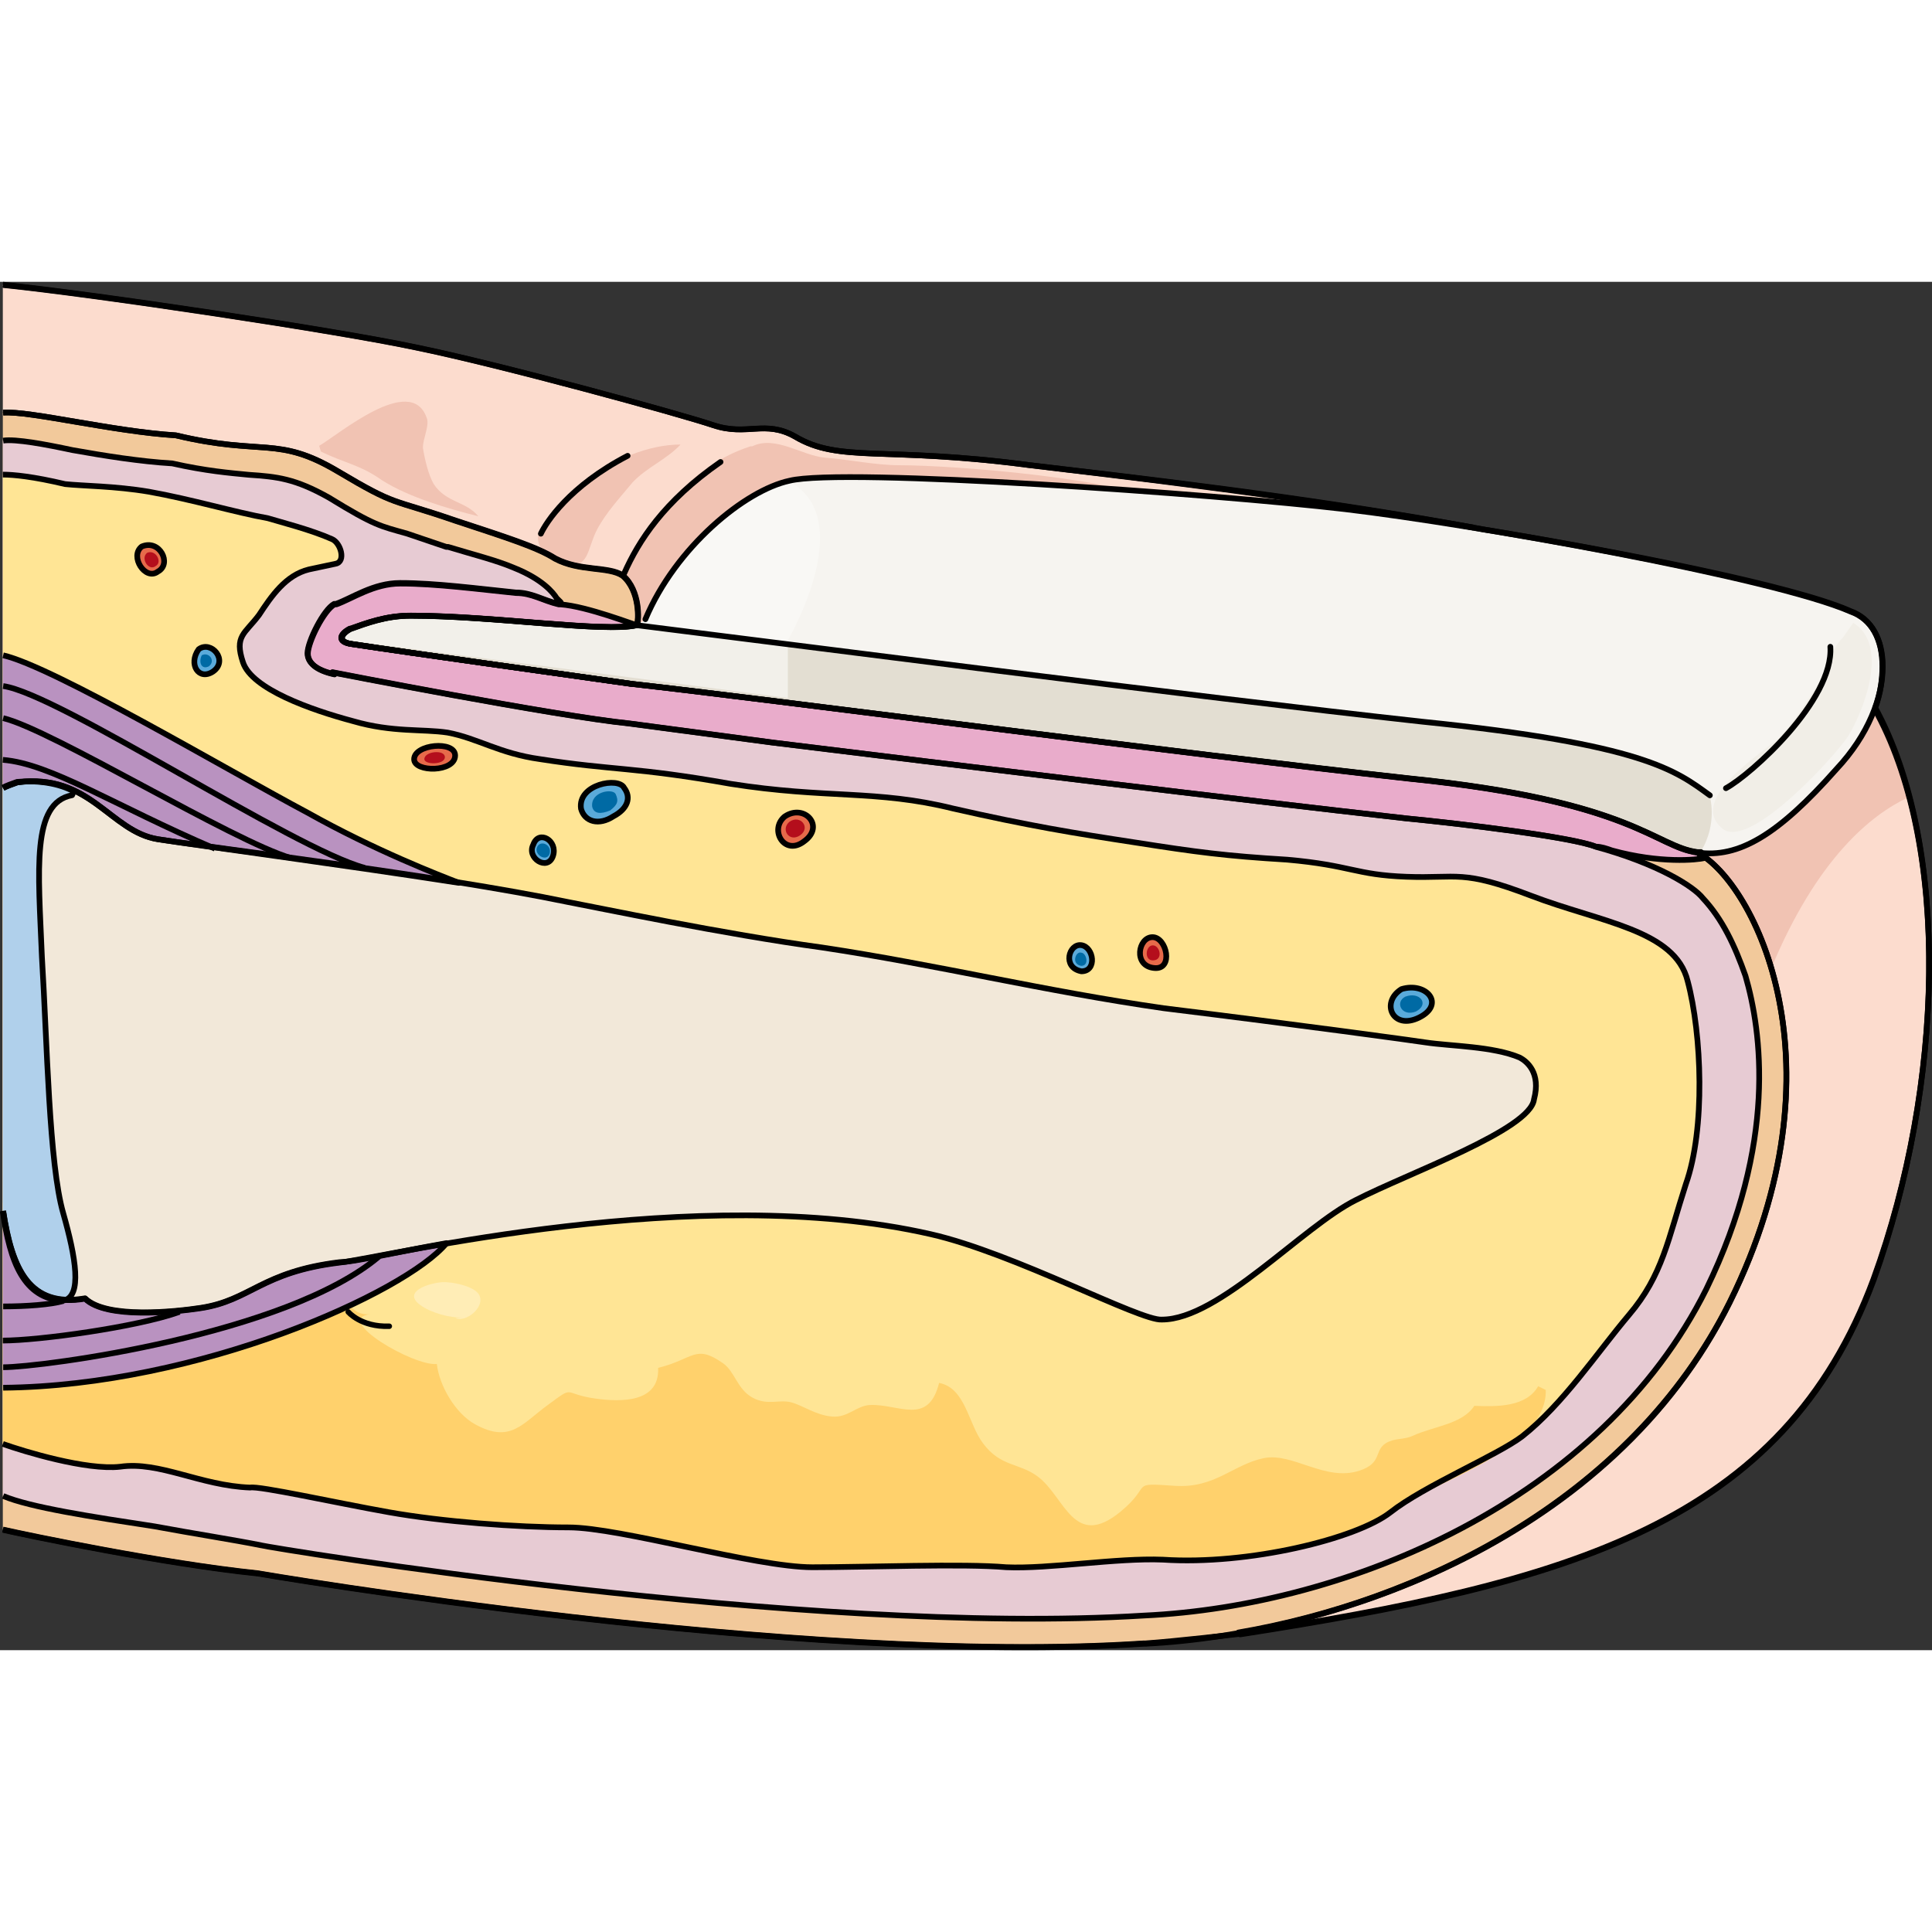 <?xml version="1.0" encoding="utf-8"?>
<!-- Created by: Science Figures, www.sciencefigures.org, Generator: Science Figures Editor -->
<!DOCTYPE svg PUBLIC "-//W3C//DTD SVG 1.1//EN" "http://www.w3.org/Graphics/SVG/1.1/DTD/svg11.dtd">
<svg version="1.1" id="Layer_1" xmlns="http://www.w3.org/2000/svg" xmlns:xlink="http://www.w3.org/1999/xlink" 
	 width="800px" height="800px" viewBox="0 0 339.328 240.331" enable-background="new 0 0 339.328 240.331"
	 xml:space="preserve">
<rect x="0" y="0" width="339.328" height="240.331" fill="#333333" stroke="none"/>
<g>
	<g>
		<path fill-rule="evenodd" clip-rule="evenodd" fill="#F2C99B" d="M0.495,219.15c4.376,0.999,28.448,5.997,44.706,7.662
			c0,0,95.037,16.326,155.688,12.328c0.313,0,0.313,0,0.313,0c33.138-1.666,81.907-18.325,102.541-59.972
			c20.633-41.646,4.376-73.631-5.628-78.962c-7.503-0.999-11.254-8.995-50.646-12.993c-39.391-4.331-112.857-13.993-136.617-16.659
			c-14.068-1.999-38.141-5.33-49.082-6.996c-2.501-0.333-2.188-1.666-0.313-2.665c2.813-1,6.252-2.333,10.629-2.333
			c14.381,0,34.076,2.999,39.703,1.666l0,0c0.313-0.666,0.626-5.997-2.5-8.662c-2.502-1.666-7.504-0.666-11.88-2.998
			c-3.126-2-8.44-3.666-17.507-6.664c-11.567-3.998-10.004-2.332-20.634-8.662s-13.13-2.666-28.448-6.33
			c-10.942-0.667-25.636-4.332-30.325-3.998"/>
		<path fill-rule="evenodd" clip-rule="evenodd" fill="#E7CBD3" d="M0.495,213.188c4.688,2,15.629,3.667,26.569,5.334
			c7.189,1.334,13.753,2.334,18.754,3.334c0.938,0.333,95.649,16.002,155.039,12.335c35.946-1.667,80.332-20.336,98.774-57.341
			c12.503-25.67,9.69-45.339,6.877-55.007c-1.876-5.334-4.063-10.001-7.502-13.669c-1.563-2-7.814-6-18.755-9.001
			c-4.063-1.667-23.131-4-33.445-5c-29.695-3.334-78.77-9.335-111.277-13.336c-25.007-3.333-25.007-3.333-25.007-3.333
			c-13.128-1.334-52.2-9.001-52.2-9.001c0.313,0.333,0.313,0.333,0.313,0.333c-3.126-0.667-4.689-2-4.689-3.667
			c0-2,2.814-7.668,4.689-8.668c0.313,0,0.313,0,0.313,0c2.813-1,6.564-3.667,11.252-3.667c6.252,0,13.754,1,20.318,1.667
			c2.813,0,4.688,1.333,7.502,2c0.938,0,0.313-0.333-0.313-1c-0.625-1-2.501-3.334-7.502-5.334
			c-3.126-1.334-7.189-2.334-11.565-3.668c-0.313,0-0.313,0-0.313,0c-6.877-2.333-6.877-2.333-6.877-2.333
			c-4.688-1.333-5.626-1.333-13.753-6.334c-5.939-3.334-9.065-3.667-14.066-4.001c-3.438-0.333-7.502-0.666-13.441-2
			c-5.626-0.333-11.877-1.334-17.504-2.334c-4.688-1-10.002-2-12.19-1.666"/>
		<path fill-rule="evenodd" clip-rule="evenodd" fill="#FFE595" d="M0.495,204.109c3.749,1.332,14.687,4.664,20.624,3.998
			c6.874-1,14.061,3.331,22.811,3.665c1.563-0.334,14.998,2.665,24.373,4.331c9.374,1.666,22.498,2.665,31.561,2.665
			c9.061,0,32.81,6.997,42.809,6.997c9.687,0,26.561-0.667,34.061,0c7.499,0.333,19.373-1.666,27.497-1.333
			c14.999,0.999,34.06-3.665,39.997-8.329c5.938-4.665,18.749-9.995,23.123-13.327c7.188-5.664,13.124-14.659,18.749-21.323
			c5.937-6.996,6.874-13.326,9.999-22.988c3.438-9.662,2.813-26.321,0.313-35.649c-2.188-8.996-15.312-10.328-27.498-14.993
			c-12.187-4.664-12.812-2.998-21.873-3.331c-9.063-0.334-9.688-1.999-20.936-2.999c-10.938-0.666-15.937-1.333-26.561-2.998
			c-10.938-1.666-19.062-2.999-32.186-5.997c-13.437-3.332-22.186-1.666-39.06-4.332c-16.874-2.998-20.624-2.332-33.435-4.331
			c-7.188-0.999-10.938-3.665-16.249-4.664c-4.375-0.667-9.687,0-16.562-1.999c-7.499-1.999-17.811-5.664-19.373-10.328
			c-1.563-4.665,0.313-4.998,2.813-8.33c2.188-3.331,4.687-6.996,8.749-7.995c1.562-0.334,3.124-0.667,4.687-1
			c1.875-0.334,0.938-3.665-0.625-4.332c-3.749-1.665-9.062-2.998-11.248-3.664c-5.625-1-13.438-3.332-20.937-4.664
			c-5.937-1-11.562-1-14.687-1.333c-5.625-1.333-9.062-1.666-10.937-1.666"/>
		<path fill="#FFD16C" d="M270.156,193.968c-2.093,3.694-7.29,3.607-11.217,3.449c-2.059,3.227-7.213,3.602-10.783,5.252
			c-1.635,0.757-3.148,0.36-4.683,1.267c-2.2,1.3-0.607,3.511-4.687,4.86c-6.02,1.992-11.734-3.234-16.813-2.193
			c-5.398,1.106-8.59,5.34-15.648,4.862c-8.177-0.554-3.744-0.245-9.455,4.485c-8.268,6.848-9.822-2.491-14.531-6.063
			c-3.342-2.533-6.535-1.664-9.699-5.904c-2.618-3.51-3.058-9.697-7.701-10.595c-1.893,7.609-7.067,3.666-12.132,3.881
			c-2.373,0.102-3.871,2.267-6.651,2.031c-2.905-0.246-5.059-1.931-7.185-2.496c-2.146-0.571-4.14,0.625-6.815-0.839
			c-2.671-1.462-3.098-4.594-5.168-6.032c-4.93-3.427-5.088-0.738-11.398,0.817c0.28,6.157-6.567,6.005-10.963,5.397
			c-6.052-0.837-3.47-2.502-8.439,1.137c-4.53,3.317-6.553,6.758-12.731,3.382c-3.491-1.909-6.318-6.844-6.733-10.599
			c-4.036,0.433-18.372-7.906-11.653-8.765c-6.072,0.776-6.149-10.673-1.545-9.817l1.354-17.431c-2.1-0.427-4.089-1.664-6.099-2.395
			c-3.746-1.362-7.583-2.408-11.494-3.183c-12.725-2.519-24.949,1.118-36.225,6.914c-3.688,1.896-7.333,3.836-10.568,6.351v42.365
			c3.749,1.332,14.687,4.664,20.624,3.998c6.874-1,14.061,3.331,22.811,3.665c1.563-0.334,14.998,2.665,24.373,4.331
			c9.374,1.666,22.498,2.665,31.561,2.665c9.061,0,32.81,6.997,42.809,6.997c9.687,0,26.561-0.667,34.061,0
			c7.499,0.333,19.373-1.666,27.497-1.333c14.999,0.999,34.059-3.665,39.997-8.329c6.369-5.003,27.543-10.664,27.264-21.468"/>
		<path fill-rule="evenodd" clip-rule="evenodd" fill="#B992C0" d="M0.495,88.848c0.626-0.333,1.563-0.666,2.501-0.999
			c12.819-1.665,16.258,8.658,24.7,9.989c6.253,0.999,31.266,4.329,52.839,7.659c-3.439-1.332-14.695-5.661-26.576-12.32
			C39.577,85.518,9.25,67.536,0.495,65.538"/>
		<path fill-rule="evenodd" clip-rule="evenodd" fill="#B992C0" d="M0.495,194.178c34.405-0.335,70.687-16.71,77.88-25.399
			c-9.383,1.671-16.264,3.343-18.766,3.343c-13.763,1.671-15.639,6.684-24.396,8.021c-4.379,0.668-16.577,2.005-20.33-1.671
			c-9.696,1.671-12.824-5.014-14.388-15.373"/>
		<path fill-rule="evenodd" clip-rule="evenodd" fill="#F2E8D9" d="M0.495,163.2c1.563,10.336,4.689,17.004,14.382,15.337
			c3.751,3.668,15.943,2.334,20.32,1.667c8.754-1.333,10.631-6.335,24.387-8.002c8.441-1,62.84-14.337,103.796-5.001
			c14.694,3.334,36.892,15.337,40.644,15.004c10.004,0,24.698-16.338,34.077-21.006c9.066-4.668,30.639-12.337,31.264-17.672
			c1.251-4.668-1.25-6.668-2.501-7.335c-4.689-2.001-12.193-2.001-16.57-2.667c-2.188-0.334-21.571-3.001-45.957-6.002
			c-20.947-3.001-40.018-7.669-60.027-10.67c-17.195-2.334-39.393-7.002-44.707-8.002c-22.51-4.668-63.466-9.67-71.906-11.003
			c-8.441-1.334-11.881-11.67-24.699-10.003c-0.938,0.333-1.876,0.667-2.501,1"/>
		
			<path fill-rule="evenodd" clip-rule="evenodd" fill="#B0D0EB" stroke="#000000" stroke-linejoin="round" stroke-miterlimit="10" d="
			M0.495,163.252c1.248,9.011,3.744,15.352,10.608,15.686c3.432-0.668,2.184-7.676,0-15.352c-2.496-8.677-2.809-29.701-3.744-45.053
			c-0.625-15.351-1.872-27.031,5.304-28.366c0.312-0.667,0.312-0.667,0.312-0.667c-2.496-1.335-5.928-2.003-9.983-1.669l0,0
			c-0.937,0.334-1.872,0.667-2.496,1.001"/>
		<path fill-rule="evenodd" clip-rule="evenodd" fill="#FEF2E3" d="M321.474,64.098c0.621,9.398-13.987,22.49-18.339,24.84"/>
		<path fill-rule="evenodd" clip-rule="evenodd" fill="#FEF2E3" d="M141.158,39.858c5.257,8.966-0.928,19.259-2.783,24.24"/>
		<path fill-rule="evenodd" clip-rule="evenodd" fill="#FEF2E3" d="M126.495,31.578c-10.026,6.963-14.413,13.924-16.92,19.561"/>
		<path fill-rule="evenodd" clip-rule="evenodd" fill="#FEF2E3" d="M110.175,30.498c-10.264,5.339-14.307,11.678-15.239,13.68"/>
		<path fill-rule="evenodd" clip-rule="evenodd" fill="#FEF2E3" d="M249.598,77.179c-39.398-4.318-113.816-13.951-137.893-16.94l0,0
			c-5.628,1.328-25.326-1.661-39.71-1.661c-4.378,0-7.817,1.329-10.632,2.325c-1.875,0.997-2.188,2.325,0.313,2.657
			c10.943,1.661,35.021,4.982,49.091,6.976c23.764,2.657,97.243,12.29,136.641,16.608c39.398,3.985,43.15,11.957,50.654,12.954
			c0.313,0,0.313,0,0.626,0c3.127-4.982,1.563-9.965,1.563-9.965C294.311,85.815,288.683,81.165,249.598,77.179L249.598,77.179z"/>
		<path fill-rule="evenodd" clip-rule="evenodd" fill="#FCDCCE" d="M0.495,22.832c4.687-0.334,19.374,3.333,30.311,4
			c15.312,3.666,17.812,0,28.436,6.333s9.062,4.667,20.624,8.667c9.062,3,14.373,4.666,17.498,6.666
			c4.375,2.334,9.375,1.334,11.875,3c3.125,2.667,2.813,8,2.5,8.667l0,0c-5.625,1.333-25.312-1.667-39.686-1.667
			c-4.375,0-7.813,1.334-10.624,2.334c-1.875,1-2.188,2.333,0.313,2.666c10.937,1.667,34.997,5,49.06,7
			c23.748,2.667,97.181,12.334,136.553,16.667c39.373,4,43.123,12,50.622,13c9.999,5.333,26.248,37.333,5.625,79
			c-17.499,35-54.997,52.667-86.245,58c0.313,0.333,0.313,0.333,0.313,0.333c57.81-9,95.307-19.333,111.243-62.333
			c15.624-42.667,13.124-97.333-12.187-114.333c-25.623-16.667-106.243-25-136.241-28.667c-25.312-3.333-33.123-0.333-40.935-5
			c-5.313-3-8.438,0-14.375-2c-5.937-2-37.497-10.667-52.184-13.667c-14.062-3-56.246-9.333-72.495-11"/>
		<path fill-rule="evenodd" clip-rule="evenodd" fill="#F1C3B3" d="M316.725,60.832c-6.439-4.188-16.354-7.851-28.064-11.045
			c-10.725,7.525-19.789,13.822-20.813,14.333c-2.642,1.318,4.531,15.525,4.531,15.525s2.091,5.217,5.667,12.939
			c11.888,3.472,15.156,6.943,19.93,7.58c4.34,2.314,9.854,9.658,13.022,20.63c8.083-19.545,17.688-27.228,24.148-30.241
			C331.682,77.436,325.617,66.804,316.725,60.832z"/>
		<path fill-rule="evenodd" clip-rule="evenodd" fill="#F1C3B3" d="M131.808,28.892c-6.249,1.994-11.562,6.316-15.311,11.302
			c-2.813,3.656-5.937,7.313-6.562,10.97c0,1.661,1.25,2.659,1.563,4.32c0.313,1.33-0.313,3.324,0.313,4.654
			c2.187-0.333,3.749-3.989,5.312-5.651c3.124-3.656,7.187-5.983,10.312-8.975c4.999-4.985,5.624-7.313,13.123-8.642
			c15.936-2.992,49.683,2.658,65.618,2.658c-8.124-4.986-38.745-7.313-48.12-7.313c-4.374,0-8.748-0.997-13.123-1.33
			c-4.063-0.332-8.75-3.988-12.812-1.994"/>
		<path fill-rule="evenodd" clip-rule="evenodd" fill="#E9ACCB" d="M61.514,60.917c2.813-0.997,6.25-2.327,10.624-2.327
			c14.373,0,34.058,2.992,39.683,1.662c-0.313,0-8.749-3.324-13.436-3.656h-0.313c-2.813-0.665-4.688-1.995-7.5-1.995
			c-6.561-0.665-14.061-1.662-20.31-1.662c-4.687,0-8.437,2.659-11.248,3.657c-0.313,0-0.313,0-0.313,0
			c-1.875,0.997-4.687,6.648-4.687,8.643c0,1.662,1.562,2.992,4.687,3.657c-0.313-0.333-0.313-0.333-0.313-0.333
			s39.058,7.646,52.181,8.976c24.996,3.325,24.996,3.325,24.996,3.325c32.496,3.988,81.553,9.973,111.235,13.297
			c10.312,0.997,29.371,3.324,33.434,4.986c0.938,0,1.874,0.333,2.812,0.665c8.437,2.327,14.998,1.662,16.248,1.33
			c-0.313-0.333-0.938-0.665-1.25-0.998c-7.499-0.997-11.248-8.976-50.618-12.965c-39.37-4.321-112.798-13.962-136.544-16.621
			c-14.061-1.995-38.12-5.319-49.057-6.981C59.326,63.244,59.639,61.914,61.514,60.917L61.514,60.917z"/>
		<path fill-rule="evenodd" clip-rule="evenodd" fill="#F6F4F0" d="M71.996,58.528c-4.377,0-7.817,1.333-10.632,2.332
			c-1.876,1-2.189,2.333,0.313,2.666c10.945,1.666,35.024,4.998,49.097,6.997c23.768,2.666,97.256,12.329,136.658,16.66
			c39.402,3.999,43.155,11.995,50.66,12.995c7.193,1,14.073-2.999,24.393-14.661c5.629-5.997,8.131-12.661,8.131-17.993
			c0-4.664-1.877-8.33-5.629-9.663c-13.76-5.997-66.297-15.326-88.813-17.992c-22.828-2.666-88.187-7.331-97.568-4.998
			c-7.818,1.666-20.014,11.662-25.33,24.323C111.712,62.526,88.57,58.528,71.996,58.528L71.996,58.528z"/>
		<path fill-rule="evenodd" clip-rule="evenodd" fill="#E3DED2" d="M249.598,77.179c-39.398-4.318-113.816-13.951-137.893-16.94l0,0
			c-5.628,1.328-25.326-1.661-39.71-1.661c-4.378,0-7.817,1.329-10.632,2.325c-1.875,0.997-2.188,2.325,0.313,2.657
			c10.943,1.661,35.021,4.982,49.091,6.976c23.764,2.657,97.243,12.29,136.641,16.608c39.398,3.985,43.15,11.957,50.654,12.954
			c0.313,0,0.313,0,0.626,0c3.127-4.982,1.563-9.965,1.563-9.965C294.311,85.815,288.683,81.165,249.598,77.179L249.598,77.179z"/>
		<path fill-rule="evenodd" clip-rule="evenodd" fill="#F9F8F5" d="M138.365,34.938c-7.791,1.988-19.634,11.929-24.932,24.189
			c-0.313,0.994-2.494,1.325-5.299,1.325c1.247,1.657,2.494,2.982,2.494,2.982c27.113,0.663,27.113,0.663,27.113,0.663
			S151.455,41.566,138.365,34.938L138.365,34.938z"/>
		<path fill-rule="evenodd" clip-rule="evenodd" fill="#F2F0EA" d="M138.375,63.528c-11.263-1.32-20.336-2.64-26.593-3.3l0,0
			c-5.632,1.32-25.341-1.65-39.733-1.65c-4.379,0-7.82,1.32-10.637,2.311c-1.252,0.66-1.877,1.649-1.252,1.979
			c78.215,10.23,78.215,10.23,78.215,10.23V63.528L138.375,63.528L138.375,63.528z"/>
		<path fill-rule="evenodd" clip-rule="evenodd" fill="#F1C3B3" d="M95.781,42.22c-3.126,3.326,0,6.321,3.125,7.319
			c4.688,0.999,4.063-2.329,5.938-5.989c1.563-2.994,4.063-5.656,6.251-8.318c2.501-2.661,5.939-3.992,8.439-6.654
			c-5.626,0-12.189,2.662-16.565,6.654"/>
		<path fill-rule="evenodd" clip-rule="evenodd" fill="#F1C3B3" d="M56.369,29.808c4.084,2.007,6.912,2.341,10.682,5.016
			c4.712,3.01,11.623,5.017,16.965,6.354c-2.199-2.674-5.655-2.34-7.854-5.684c-0.942-1.672-1.571-4.348-1.885-6.354
			c0-1.673,1.257-4.014,0.628-5.352c-2.827-7.69-15.394,3.01-18.85,5.017"/>
		<path fill-rule="evenodd" clip-rule="evenodd" fill="#F1EEE7" d="M323.62,62.56c-1.875,1.664-2.812,5.99-4.687,8.652
			c-1.874,2.995-4.062,6.322-6.248,8.652c-2.188,2.329-16.87,10.981-9.997,16.306c4.998,3.327,19.682-12.979,21.868-16.306
			c2.5-3.994,7.498-15.974,0.938-19.967"/>
		<path fill="none" stroke="#000000" stroke-linejoin="round" stroke-miterlimit="10" d="M0.555,190.638
			c6.882,0,49.734-5.698,66-19.44"/>
		<path fill="none" stroke="#000000" stroke-linejoin="round" stroke-miterlimit="10" d="M0.495,185.952
			c6.25,0,23.521-2.346,31.021-5.034"/>
		<path fill="none" stroke="#000000" stroke-linejoin="round" stroke-miterlimit="10" d="M0.555,179.958
			c4.038,0,8.387-0.319,10.561-0.96"/>
		<path fill="none" stroke="#000000" stroke-linejoin="round" stroke-miterlimit="10" d="M0.555,70.998
			c9.694,1.33,50.973,28.596,63.48,31.92"/>
		<path fill="none" stroke="#000000" stroke-linejoin="round" stroke-miterlimit="10" d="M0.555,76.632
			c8.433,1.992,40.334,21.617,50.641,24.605"/>
		<path fill="none" stroke="#000000" stroke-linejoin="round" stroke-miterlimit="10" d="M0.495,83.958
			c8.43,0.664,19.464,7.966,37.26,15.601"/>
		<path fill="none" stroke="#F6F4F0" stroke-linecap="round" stroke-linejoin="round" stroke-miterlimit="10" d="M297.555,51.558
			c-3.119,3.009,0.624,4.68,3.12,1.337"/>
		<path fill="none" stroke="#000000" stroke-linejoin="round" stroke-miterlimit="10" d="M0.555,163.259
			c1.563,10.336,4.689,17.005,14.382,15.338c3.751,3.667,15.944,2.334,20.321,1.667c8.754-1.334,10.63-6.335,24.386-8.003
			c8.441-1,62.841-14.337,103.796-5.001c14.694,3.334,36.893,15.338,40.644,15.004c10.005,0,24.698-16.338,34.077-21.006
			c9.066-4.668,30.639-12.337,31.265-17.671c1.25-4.668-1.251-6.669-2.501-7.336c-4.69-2-12.193-2-16.57-2.667
			c-2.188-0.334-21.572-3.001-45.958-6.002c-20.946-3.001-40.018-7.669-60.026-10.67c-17.195-2.334-39.393-7.002-44.707-8.002
			c-22.511-4.668-63.467-9.669-71.907-11.003c-8.441-1.334-11.88-11.67-24.698-10.003c-0.938,0.334-1.877,0.667-2.502,1"/>
		<path fill="none" stroke="#000000" stroke-linecap="round" stroke-linejoin="round" stroke-miterlimit="10" d="M298.155,100.239
			c7.191,0.999,14.071-2.999,24.39-14.661c5.629-5.998,8.13-12.662,8.13-17.993c0-4.665-1.876-8.33-5.628-9.663
			c-13.759-5.998-66.291-15.327-88.805-17.993c-22.826-2.665-88.179-7.33-97.559-4.998c-7.818,1.666-20.013,11.662-25.328,24.324"/>
		<path fill="none" stroke="#000000" stroke-linecap="round" stroke-linejoin="round" stroke-miterlimit="10" d="M61.43,60.917
			c-1.881,1.006-2.195,2.347,0.313,2.682c10.971,1.676,35.107,5.027,49.213,7.039"/>
		<path fill="none" stroke="#000000" stroke-linecap="round" stroke-linejoin="round" stroke-miterlimit="10" d="M321.474,64.098
			c0.621,9.398-13.987,22.49-18.339,24.84"/>
		<path fill="none" stroke="#000000" stroke-linecap="round" stroke-linejoin="round" stroke-miterlimit="10" d="M126.555,31.638
			c-10.026,6.962-14.413,13.924-16.92,19.56"/>
		<path fill="none" stroke="#000000" stroke-linecap="round" stroke-linejoin="round" stroke-miterlimit="10" d="M110.234,30.558
			c-10.264,5.338-14.307,11.678-15.239,13.68"/>
		<path fill="none" stroke="#000000" stroke-linejoin="round" stroke-miterlimit="10" d="M0.495,204.109
			c3.749,1.332,14.687,4.664,20.624,3.998c6.874-1,14.061,3.331,22.811,3.665c1.563-0.334,14.998,2.665,24.373,4.331
			c9.374,1.666,22.498,2.665,31.561,2.665c9.061,0,32.81,6.997,42.809,6.997c9.687,0,26.561-0.667,34.061,0
			c7.499,0.333,19.373-1.666,27.497-1.333c14.999,0.999,34.06-3.665,39.997-8.329c5.938-4.665,18.749-9.995,23.123-13.327
			c7.188-5.664,13.124-14.659,18.749-21.323c5.937-6.996,6.874-13.326,9.999-22.988c3.438-9.662,2.813-26.321,0.313-35.649
			c-2.188-8.996-15.312-10.328-27.498-14.993c-12.187-4.664-12.812-2.998-21.873-3.331c-9.063-0.334-9.688-1.999-20.936-2.999
			c-10.938-0.666-15.937-1.333-26.561-2.998c-10.938-1.666-19.062-2.999-32.186-5.997c-13.437-3.332-22.186-1.666-39.06-4.332
			c-16.874-2.998-20.624-2.332-33.435-4.331c-7.188-0.999-10.938-3.665-16.249-4.664c-4.375-0.667-9.687,0-16.562-1.999
			c-7.499-1.999-17.811-5.664-19.373-10.328c-1.563-4.665,0.313-4.998,2.813-8.33c2.188-3.331,4.687-6.996,8.749-7.995
			c1.562-0.334,3.124-0.667,4.687-1c1.875-0.334,0.938-3.665-0.625-4.332c-3.749-1.665-9.062-2.998-11.248-3.664
			c-5.625-1-13.438-3.332-20.937-4.664c-5.937-1-11.562-1-14.687-1.333c-5.625-1.333-9.062-1.666-10.937-1.666"/>
		<path fill="none" stroke="#000000" stroke-linejoin="round" stroke-miterlimit="10" d="M0.555,213.249
			c4.689,2,15.629,3.667,26.569,5.334c7.189,1.333,13.753,2.333,18.755,3.333c0.938,0.334,95.648,16.002,155.039,12.335
			c35.945-1.667,80.332-20.336,98.774-57.341c12.503-25.67,9.689-45.339,6.876-55.007c-1.875-5.334-4.063-10.001-7.502-13.668
			c-1.563-2-7.814-6.001-18.754-9.001c-4.063-1.667-23.131-4.001-33.446-5.001c-29.694-3.334-78.77-9.334-111.277-13.335
			c-25.007-3.334-25.007-3.334-25.007-3.334c-13.128-1.333-52.2-9.001-52.2-9.001c0.313,0.333,0.313,0.333,0.313,0.333
			c-3.126-0.666-4.688-2-4.688-3.667c0-2,2.813-7.667,4.688-8.667c0.313,0,0.313,0,0.313,0c2.813-1.001,6.563-3.668,11.252-3.668
			c6.252,0,13.754,1,20.318,1.667c2.813,0,4.688,1.334,7.501,2.001c0.938,0,0.313-0.334-0.313-1.001
			c-0.625-1-2.501-3.333-7.502-5.333c-3.126-1.334-7.188-2.334-11.565-3.668c-0.313,0-0.313,0-0.313,0
			c-6.877-2.334-6.877-2.334-6.877-2.334c-4.688-1.333-5.626-1.333-13.753-6.334c-5.938-3.334-9.065-3.666-14.065-4
			c-3.439-0.334-7.502-0.667-13.441-2c-5.627-0.334-11.878-1.334-17.504-2.334c-4.689-1-10.003-2-12.191-1.667"/>
		<path fill="none" stroke="#000000" stroke-linecap="round" stroke-linejoin="round" stroke-miterlimit="10" d="M300.315,90.193
			c-5.941-4.317-11.569-8.968-50.655-12.954c-39.398-4.318-113.817-13.95-137.895-16.94l0,0c-5.628,1.329-25.327-1.66-39.711-1.66
			c-4.377,0-7.816,1.328-10.631,2.325c-1.876,0.996-2.189,2.325,0.313,2.657c10.944,1.66,35.021,4.982,49.092,6.975
			c23.764,2.658,97.245,12.29,136.643,16.608c39.398,3.986,43.151,11.958,50.655,12.954c0.313,0,0.313,0,0.626,0"/>
		<path fill="none" stroke="#000000" stroke-linejoin="round" stroke-miterlimit="10" d="M258.795,43.158
			c-29.701-5.324-61.59-8.986-78.16-10.982c-25.323-3.328-33.139-0.333-40.955-4.992c-5.314-2.996-8.441,0-14.381-1.997
			c-5.941-1.997-37.518-10.649-52.211-13.646C59.019,8.545,16.813,2.222,0.555,0.558"/>
		<path fill="none" stroke="#000000" stroke-linecap="round" stroke-linejoin="round" stroke-miterlimit="10" d="M298.166,100.248
			c10.003,5.332,26.258,37.327,5.627,78.986c-17.506,34.994-55.018,52.658-86.277,57.991c0.313,0.333,0.313,0.333,0.313,0.333
			c57.83-8.999,95.343-19.33,111.285-62.323c12.191-33.994,13.441-75.321,0.625-99.317"/>
		<path fill="none" stroke="#000000" stroke-linejoin="round" stroke-miterlimit="10" d="M0.555,22.97
			c4.691-0.332,19.391,3.324,30.336,3.988c15.324,3.656,17.826,0,28.459,6.316c10.633,6.314,9.069,4.652,20.641,8.642
			c9.069,2.991,14.387,4.653,17.514,6.647c4.378,2.327,9.382,1.33,11.884,2.992c3.128,2.659,2.814,7.977,2.502,8.642l0,0"/>
		<path fill="none" stroke="#000000" stroke-linecap="round" stroke-linejoin="round" stroke-miterlimit="10" d="M61.574,60.976
			c2.813-0.997,6.249-2.327,10.623-2.327c14.373,0,34.059,2.992,39.683,1.662c-0.313,0-8.749-3.324-13.436-3.656h-0.313
			c-2.813-0.665-4.687-1.995-7.499-1.995c-6.562-0.665-14.061-1.662-20.311-1.662c-4.686,0-8.436,2.66-11.248,3.657
			c-0.313,0-0.313,0-0.313,0c-1.875,0.997-4.687,6.648-4.687,8.643c0,1.663,1.562,2.992,4.687,3.657
			c-0.313-0.332-0.313-0.332-0.313-0.332s39.058,7.646,52.181,8.976c24.997,3.324,24.997,3.324,24.997,3.324
			c32.496,3.989,81.551,9.973,111.234,13.297c10.313,0.997,29.372,3.324,33.434,4.986c0.938,0,1.875,0.333,2.813,0.665
			c8.437,2.327,14.998,1.662,16.248,1.33c-0.313-0.333-0.938-0.665-1.25-0.997c-7.499-0.998-11.249-8.976-50.619-12.965
			c-39.369-4.322-112.797-13.963-136.544-16.622c-14.061-1.994-38.12-5.319-49.056-6.981C59.387,63.303,59.699,61.973,61.574,60.976
			L61.574,60.976z"/>
		<path fill="none" stroke="#000000" stroke-linejoin="round" stroke-miterlimit="10" d="M0.555,88.908
			c0.625-0.333,1.563-0.666,2.502-0.999c12.818-1.665,16.258,8.658,24.699,9.99c6.254,0.999,31.266,4.329,52.84,7.659
			c-3.439-1.332-14.695-5.661-26.576-12.321C39.637,85.578,9.31,67.596,0.555,65.598"/>
		<path fill="none" stroke="#000000" stroke-linejoin="round" stroke-miterlimit="10" d="M0.555,194.238
			c34.405-0.334,70.687-16.71,77.881-25.398c-9.384,1.671-16.265,3.342-18.767,3.342c-13.763,1.671-15.639,6.684-24.396,8.021
			c-4.378,0.669-16.577,2.005-20.33-1.671c-9.696,1.671-12.823-5.013-14.388-15.373"/>
		<path fill="none" stroke="#000000" stroke-linejoin="round" stroke-miterlimit="10" d="M0.555,219.209
			c4.377,1,28.449,5.997,44.706,7.663c0,0,95.038,16.325,155.688,12.327c0.313,0,0.313,0,0.313,0
			c33.138-1.666,81.908-18.324,102.541-59.971c20.634-41.646,4.377-73.631-5.627-78.962c-7.503-1-11.255-8.996-50.646-12.994
			c-39.391-4.331-112.857-13.993-136.617-16.658c-14.068-1.999-38.141-5.331-49.082-6.997c-2.502-0.333-2.189-1.665-0.313-2.665
			c2.813-0.999,6.252-2.332,10.629-2.332c14.381,0,34.076,2.998,39.703,1.666l0,0c0.313-0.667,0.625-5.997-2.501-8.662
			c-2.501-1.666-7.503-0.667-11.88-2.999c-3.126-1.999-8.44-3.665-17.507-6.663c-11.567-3.998-10.004-2.332-20.634-8.663
			c-10.629-6.33-13.13-2.665-28.448-6.33c-10.942-0.667-25.636-4.331-30.325-3.998"/>
		<path fill="none" stroke="#F6F4F0" stroke-linecap="round" stroke-linejoin="round" stroke-miterlimit="10" d="M294.675,51.198
			c0.313,0,1.561,0.72,1.561,0.72"/>
		<path fill="none" stroke="#000000" stroke-linejoin="round" stroke-miterlimit="10" d="M0.495,219.14
			c4.376,1,28.448,6,44.704,7.666c0,0,95.034,16.332,155.682,12.332c0.313,0,0.313,0,0.313,0c5.002-0.333,16.568-1.666,16.568-1.666
			c57.834-8.999,95.348-19.332,111.291-62.327c12.505-34.329,13.442-76.324,0.313-100.322c0.938-2.666,1.25-4.999,1.25-7.332
			c0-4.666-1.875-8.333-5.627-9.666c-9.69-4.333-40.015-10.332-64.398-14.331c-30.323-5.666-63.148-9.333-80.029-11.332
			c-25.321-3.334-33.137-0.334-40.952-5c-5.314-3-8.44,0-14.38-2S87.715,14.496,73.021,11.497
			C58.954,8.498,16.751,2.164,0.495,0.498"/>
		
			<path fill-rule="evenodd" clip-rule="evenodd" fill="#5AAADA" stroke="#000000" stroke-linecap="round" stroke-linejoin="round" stroke-miterlimit="8" d="
			M102.047,92.547c0.633,2.326,3.16,2.99,5.688,1.329c2.529-1.329,3.16-3.323,1.896-4.984
			C108.684,86.898,101.415,88.227,102.047,92.547L102.047,92.547z"/>
		
			<path fill-rule="evenodd" clip-rule="evenodd" fill="#E66A4A" stroke="#000000" stroke-linecap="round" stroke-linejoin="round" stroke-miterlimit="8" d="
			M137.816,93.917c-2.801,2.341,0,7.021,3.424,4.346C144.975,95.589,141.24,91.578,137.816,93.917L137.816,93.917z"/>
		
			<path fill-rule="evenodd" clip-rule="evenodd" fill="#5AAADA" stroke="#000000" stroke-linecap="round" stroke-linejoin="round" stroke-miterlimit="8" d="
			M189.928,121.098c2.807,0,2.184-4.265,0-4.592C187.743,116.178,186.495,120.442,189.928,121.098L189.928,121.098z"/>
		
			<path fill-rule="evenodd" clip-rule="evenodd" fill="#5AAADA" stroke="#000000" stroke-linecap="round" stroke-linejoin="round" stroke-miterlimit="8" d="
			M246.151,124.227c-3.736,2.326-1.557,7.311,3.113,4.984C253.936,126.885,250.51,122.898,246.151,124.227L246.151,124.227z"/>
		
			<path fill-rule="evenodd" clip-rule="evenodd" fill="#5AAADA" stroke="#000000" stroke-linecap="round" stroke-linejoin="round" stroke-miterlimit="8" d="
			M93.668,98.843c-1.253,2.367,2.507,4.734,3.447,2.029C98.055,98.167,94.608,96.138,93.668,98.843L93.668,98.843z"/>
		
			<path fill-rule="evenodd" clip-rule="evenodd" fill="#E66A4A" stroke="#000000" stroke-linecap="round" stroke-linejoin="round" stroke-miterlimit="8" d="
			M72.734,83.856c0,2.322,7.201,2.322,7.201-0.664C79.936,80.538,72.734,81.202,72.734,83.856L72.734,83.856z"/>
		
			<path fill-rule="evenodd" clip-rule="evenodd" fill="#5AAADA" stroke="#000000" stroke-linecap="round" stroke-linejoin="round" stroke-miterlimit="8" d="
			M34.894,64.535c-1.878,2.618,0,5.563,2.504,3.927C40.215,66.498,37.084,62.898,34.894,64.535L34.894,64.535z"/>
		
			<path fill-rule="evenodd" clip-rule="evenodd" fill="#E66A4A" stroke="#000000" stroke-linecap="round" stroke-linejoin="round" stroke-miterlimit="8" d="
			M24.9,46.491c-2.205,1.69,0.63,6.087,2.834,4.396C30.255,49.535,28.051,45.138,24.9,46.491L24.9,46.491z"/>
		
			<path fill-rule="evenodd" clip-rule="evenodd" fill="#E66A4A" stroke="#000000" stroke-linecap="round" stroke-linejoin="round" stroke-miterlimit="8" d="
			M202.418,115.098c-2.504,0-3.443,5.082,0.313,5.421C206.175,120.858,204.923,115.098,202.418,115.098L202.418,115.098z"/>
		<path fill-rule="evenodd" clip-rule="evenodd" fill="#006AA4" d="M104.01,92.195c0.315,1.303,1.575,1.303,3.15,0.651
			c1.26-0.977,1.574-1.629,0.945-2.932C107.475,88.938,103.695,89.589,104.01,92.195L104.01,92.195z"/>
		<path fill-rule="evenodd" clip-rule="evenodd" fill="#B40E1C" d="M138.643,94.841c-1.588,1.345,0,3.696,1.906,2.353
			S140.549,93.498,138.643,94.841L138.643,94.841z"/>
		<path fill-rule="evenodd" clip-rule="evenodd" fill="#006AA4" d="M189.888,120.138c1.527,0,0.917-2.311,0-2.311
			C188.971,117.498,188.055,119.808,189.888,120.138L189.888,120.138z"/>
		<path fill-rule="evenodd" clip-rule="evenodd" fill="#006AA4" d="M246.807,125.555c-1.871,0.977-0.623,3.583,1.873,2.605
			C251.175,126.858,249.303,124.578,246.807,125.555L246.807,125.555z"/>
		<path fill-rule="evenodd" clip-rule="evenodd" fill="#006AA4" d="M94.346,99.257c-0.611,1.32,1.527,2.641,2.139,1.32
			C97.096,98.928,94.957,97.938,94.346,99.257L94.346,99.257z"/>
		<path fill-rule="evenodd" clip-rule="evenodd" fill="#B40E1C" d="M74.535,83.823c0,1.035,3.6,1.035,3.6-0.345
			S74.535,82.443,74.535,83.823L74.535,83.823z"/>
		<path fill-rule="evenodd" clip-rule="evenodd" fill="#006AA4" d="M35.439,65.586c-0.625,1.296,0,2.592,1.248,1.943
			C37.936,66.558,36.688,64.938,35.439,65.586L35.439,65.586z"/>
		<path fill-rule="evenodd" clip-rule="evenodd" fill="#B40E1C" d="M25.834,47.598c-1.219,0.989,0.305,3.3,1.522,2.31
			C28.575,49.248,27.356,46.938,25.834,47.598L25.834,47.598z"/>
		<path fill-rule="evenodd" clip-rule="evenodd" fill="#B40E1C" d="M202.477,116.538c-1.266,0-1.582,2.641,0,2.641
			C204.375,119.178,203.742,116.538,202.477,116.538L202.477,116.538z"/>
	</g>
	
		<path fill="none" stroke="#000000" stroke-width="0.96" stroke-linecap="round" stroke-linejoin="round" stroke-miterlimit="10" d="
		M61.159,180.917c0,0,2.227,2.686,7.216,2.521"/>
	<path fill="#FFEDB6" d="M81.393,181.881c-2.337,0.159-5.766-0.823-7.608-2.188c-3.223-2.388,1.717-3.865,3.915-3.997
		c1.57-0.094,5.724,0.661,6.503,2.316c0.991,2.105-2.386,4.827-4.225,3.996"/>
</g>
</svg>